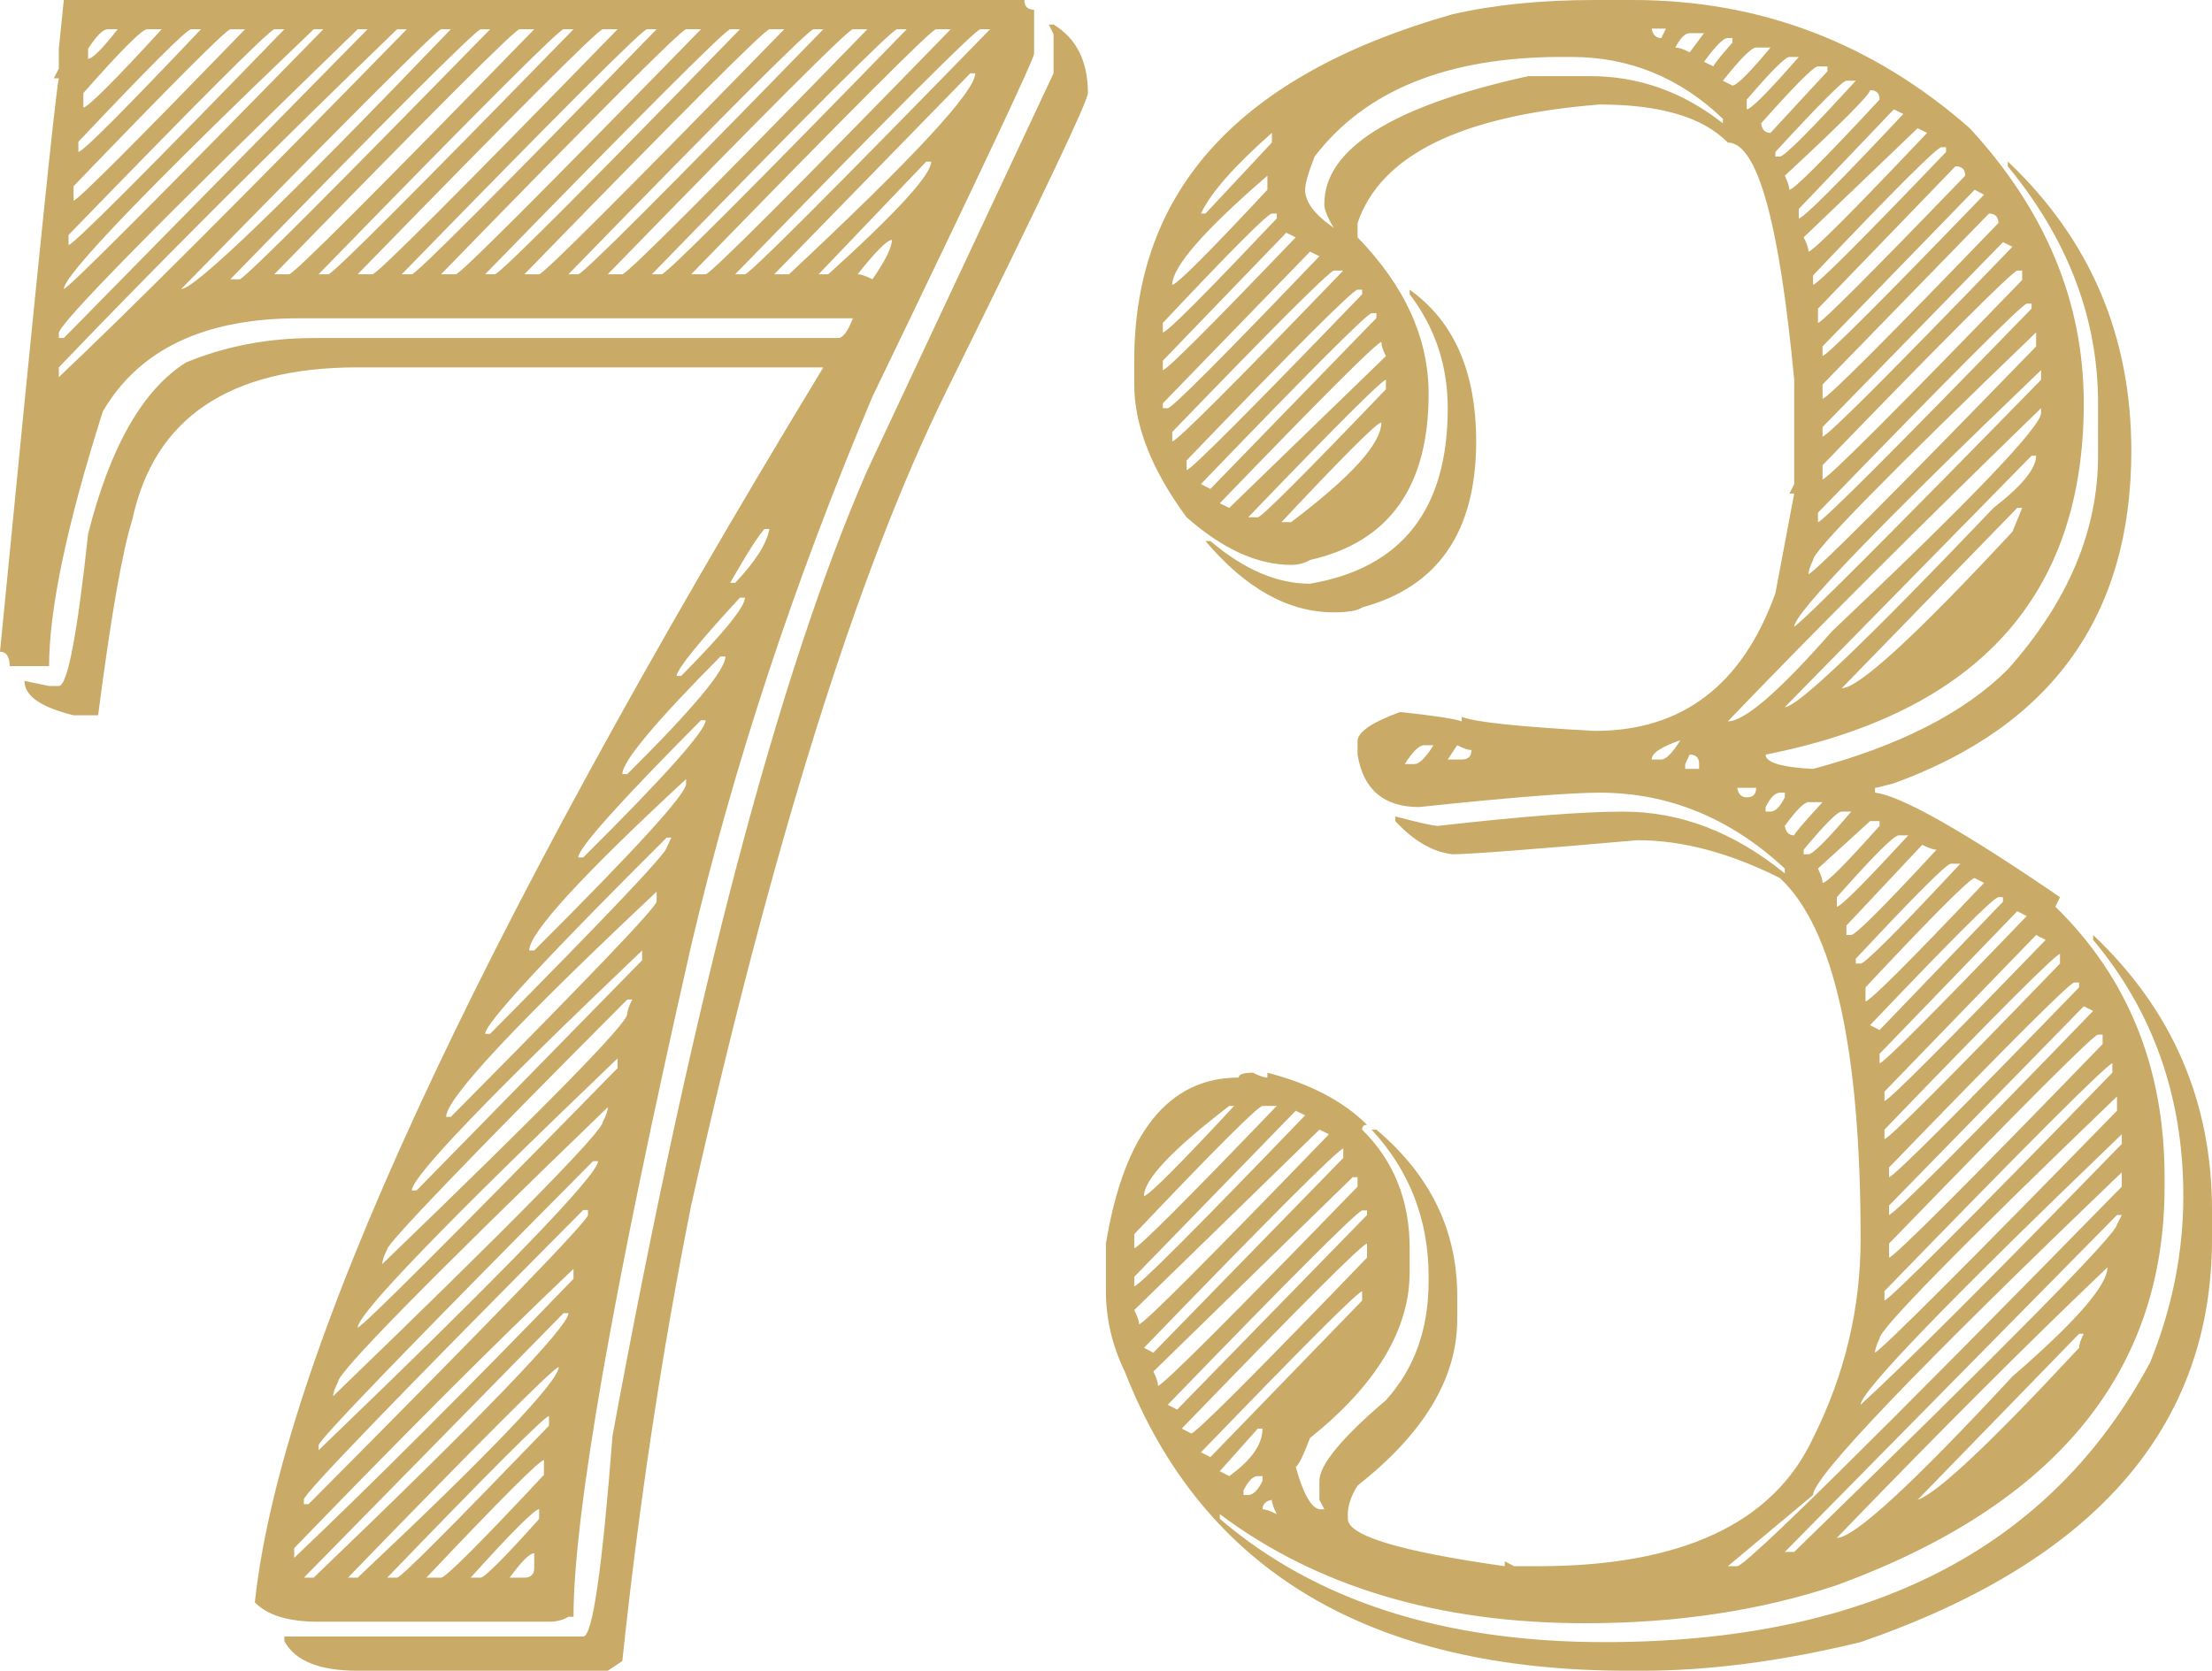 <?xml version="1.0" encoding="utf-8"?>
<!-- Generator: Adobe Illustrator 16.0.0, SVG Export Plug-In . SVG Version: 6.00 Build 0)  -->
<!DOCTYPE svg PUBLIC "-//W3C//DTD SVG 1.1//EN" "http://www.w3.org/Graphics/SVG/1.1/DTD/svg11.dtd">
<svg version="1.1" id="Layer_1" xmlns="http://www.w3.org/2000/svg" xmlns:xlink="http://www.w3.org/1999/xlink" x="0px" y="0px"
	 width="248.712px" height="187.897px" viewBox="-44.086 -377.275 248.712 187.897"
	 enable-background="new -44.086 -377.275 248.712 187.897" xml:space="preserve">
<path fill="#C9AA67" d="M97.865-207.533c0.368,0,0.881,0.185,1.607,0.543c-0.368-0.727-0.552-1.249-0.552-1.607
	C98.233-208.478,97.865-208.104,97.865-207.533 M95.734-209.654v0.514h0.523c0.542,0,1.084-0.514,1.608-1.583v-0.547h-0.523
	C96.8-211.271,96.257-210.724,95.734-209.654 M97.342-216.615l-4.28,4.798l1.065,0.547c2.489-1.791,3.738-3.555,3.738-5.345H97.342z
	 M189.683-227.273l-18.156,18.675c2.246-0.76,8.289-6.469,18.156-17.096c0-0.334,0.154-0.876,0.523-1.579H189.683z M90.941-213.944
	l1.065,0.542l17.062-17.604v-1.064C108.371-231.805,102.329-225.729,90.941-213.944 M162.444-204.318
	c1.946,0,8.541-6.072,19.744-18.157c7.138-6.168,10.681-10.264,10.681-12.264C184.222-226.513,174.074-216.375,162.444-204.318
	 M88.791-216.615l1.056,0.552c0.484,0,7.079-6.596,19.773-19.773v-1.579C109.127-237.417,102.203-230.493,88.791-216.615
	 M193.944-240.632l-37.349,37.893h1.055c24.199-23.536,36.294-35.801,36.294-36.837l0.542-1.056H193.944z M87.213-219.289
	l1.056,0.542l21.352-21.885v-0.518h-0.552C108.371-240.903,101.08-233.621,87.213-219.289 M85.595-223.027
	c0.368,0.73,0.523,1.25,0.523,1.616c0.726-0.241,8.192-7.722,22.437-22.411v-1.062h-0.552L85.595-223.027z M150.184-201.133h1.056
	c0.939,0,15.377-14.234,43.246-42.688v-1.612c-23.134,22.194-34.715,34.284-34.715,36.294L150.184-201.133z M84.54-225.695
	l1.055,0.547l21.353-21.896v-1.064C106.212-247.865,98.746-240.39,84.54-225.695 M165.117-219.289
	c4.986-4.551,14.768-14.332,29.369-29.336v-1.09C174.897-230.89,165.117-220.751,165.117-219.289 M83.446-229.941
	c0.358,0.696,0.542,1.239,0.542,1.606c0.61-0.126,7.708-7.258,21.353-21.381l-1.075-0.513L83.446-229.941z M101.602-252.358
	l-18.156,18.675v1.064c0.484,0,6.885-6.405,19.212-19.222L101.602-252.358z M83.446-238.477v1.583
	c0.417,0,5.762-5.321,16.026-16.007h-1.607C97.342-252.843,92.51-248.04,83.446-238.477 M84.54-242.762
	c0.455,0,3.854-3.37,10.139-10.139h-0.552C87.717-247.981,84.54-244.611,84.54-242.762 M166.734-225.147
	c0.997-0.581,10.08-9.654,27.21-27.211v-1.604c-17.808,17.12-26.696,26.204-26.696,27.206
	C166.917-226.029,166.734-225.516,166.734-225.147 M167.798-232.071v1.064c0.757-0.311,9.287-8.841,25.623-25.628v-1.064
	C192.628-257.394,184.096-248.862,167.798-232.071 M168.312-237.417v1.579c0.484,0,8.502-7.983,24.016-24.016v-1.065h-0.514
	C191.33-260.918,183.496-253.084,168.312-237.417 M190.207-264.104l-21.895,22.408v1.064c0.727-0.247,8.376-7.863,22.949-22.95
	L190.207-264.104z M168.312-245.977v1.094c0.609-0.131,7.718-7.263,21.371-21.352v-0.543h-0.542
	C188.658-266.777,181.733-259.854,168.312-245.977 M167.798-250.228v1.056c0.455,0,7.041-6.584,19.736-19.734v-1.085
	C187.08-269.992,180.484-263.412,167.798-250.228 M184.851-272.122l-17.053,17.614v1.065c0.697-0.281,6.74-6.353,18.127-18.127
	L184.851-272.122z M182.731-274.795l-15.483,16.036v1.061c0.426,0,5.945-5.529,16.549-16.555L182.731-274.795z M166.181-261.983
	l1.064,0.552l13.877-14.429v-0.514h-0.514C180.058-276.344,175.265-271.512,166.181-261.983 M165.669-266.234v1.578
	c0.455,0,4.918-4.427,13.334-13.324l-1.065-0.547C177.453-278.528,173.347-274.432,165.669-266.234 M164.574-269.45v0.542h0.543
	c0.493,0,4.223-3.729,11.213-11.232h-1.063C174.781-280.14,171.218-276.558,164.574-269.45 M172.05-282.266l-8.53,9.083v1.061h0.542
	c0.455,0,3.67-3.186,9.596-9.597C173.291-281.719,172.776-281.902,172.05-282.266 M162.444-276.373v1.065
	c0.437,0,3.108-2.672,8.027-8.019h-1.065C168.854-283.326,166.559-281.017,162.444-276.373 M160.323-279.593
	c0.339,0.73,0.515,1.244,0.515,1.612c0.492,0,2.613-2.16,6.41-6.411v-0.542h-1.065L160.323-279.593z M158.716-281.719v0.52h0.541
	c0.466,0,2.072-1.583,4.805-4.8h-1.064C162.511-285.999,161.089-284.57,158.716-281.719 M156.595-284.392
	c0.115,0.697,0.455,1.064,1.055,1.064c0-0.179,1.064-1.423,3.188-3.737h-1.58C158.785-287.064,157.902-286.183,156.595-284.392
	 M154.435-286.512v0.513h0.553c0.542,0,1.055-0.513,1.607-1.606v-0.522h-0.553C155.53-288.129,154.988-287.606,154.435-286.512
	 M151.24-288.671c0.127,0.736,0.494,1.065,1.075,1.065c0.697,0,1.056-0.329,1.056-1.065H151.24z M145.894-292.409l-0.503,1.065
	v0.542h1.567v-0.542C146.96-292.041,146.63-292.409,145.894-292.409 M119.759-293.465l-1.065,1.607h1.578
	c0.727,0,1.094-0.368,1.094-1.065C120.999-292.922,120.456-293.106,119.759-293.465 M113.862-291.344h1.094
	c0.523,0,1.25-0.697,2.131-2.121h-1.065C115.479-293.465,114.782-292.772,113.862-291.344 M141.625-291.857h1.084
	c0.523,0,1.24-0.727,2.131-2.159C142.708-293.29,141.625-292.583,141.625-291.857 M182.731-320.155l-19.735,20.279
	c1.89,0,8.289-5.86,19.192-17.606l1.095-2.672L182.731-320.155L182.731-320.155z M184.339-326.025l-27.743,28.274
	c1.423,0,9.229-7.466,23.463-22.404c3.226-2.494,4.793-4.438,4.793-5.871L184.339-326.025L184.339-326.025z M99.995-318.55h1.085
	c6.749-5.104,10.148-8.834,10.148-11.213C110.744-329.763,107.006-326.025,99.995-318.55 M150.184-296.147
	c1.879,0,5.791-3.37,11.718-10.136c15.678-14.818,23.501-23.016,23.501-24.536v-0.547
	C171.769-318.126,160.023-306.406,150.184-296.147 M96.257-319.1h1.084c0.407,0,5.2-4.793,14.399-14.393v-1.064
	C111.315-334.557,106.183-329.422,96.257-319.1 M157.65-306.799c1.008-0.61,10.266-9.87,27.753-27.758v-1.092
	C166.917-317.913,157.65-308.28,157.65-306.799 M93.062-320.675l1.065,0.521l17.614-17.07c-0.368-0.729-0.513-1.244-0.513-1.607
	C110.492-338.534,104.449-332.484,93.062-320.675 M159.257-312.693c0.767-0.298,9.298-8.834,25.595-25.623v-1.581
	c-16.694,16.062-25.08,24.596-25.08,25.598C159.423-313.57,159.257-313.021,159.257-312.693 M90.941-322.832l1.065,0.544
	l18.67-19.222v-0.54h-0.542C109.669-342.049,103.268-335.648,90.941-322.832 M160.323-319.615v1.064
	c0.455,0,8.474-8.016,24.017-24.02v-0.551h-0.543C183.341-343.119,175.507-335.288,160.323-319.615 M114.414-344.697
	c4.987,3.561,7.476,9.237,7.476,17.066c0,10.148-4.29,16.365-12.821,18.669c-0.513,0.368-1.607,0.552-3.186,0.552
	c-5.103,0-9.896-2.672-14.428-8.018h0.552c3.787,3.218,7.524,4.801,11.204,4.801c10.323-1.768,15.484-8.35,15.484-19.739
	c0-4.799-1.424-9.07-4.28-12.812L114.414-344.697L114.414-344.697z M89.334-325.5v1.093c0.455,0,7.04-6.596,19.735-19.77v-0.52
	h-0.513C108.061-344.697,101.661-338.316,89.334-325.5 M160.837-324.955v1.604c0.734-0.242,8.201-7.711,22.445-22.436v-1.061h-0.552
	C182.035-346.605,174.722-339.323,160.837-324.955 M87.717-328.693v1.062c0.494,0,6.895-6.406,19.231-19.217h-1.065
	C105.156-346.545,99.104-340.502,87.717-328.693 M103.21-348.976l-16.549,17.06v0.549h0.552c0.455,0,6.159-5.705,17.053-17.094
	L103.21-348.976z M181.123-350.041l-20.285,20.798v1.065c0.609-0.089,7.718-7.229,21.352-21.347L181.123-350.041z M100.537-351.104
	l-13.876,14.395v1.062c0.417,0,5.403-4.979,14.941-14.936L100.537-351.104z M179.544-353.255l-18.707,19.219v1.605
	c0.492,0,7.078-6.589,19.772-19.761C180.61-352.893,180.242-353.255,179.544-353.255 M86.661-340.957v1.061
	c0.484,0,4.735-4.28,12.812-12.816v-0.542H98.92C98.465-353.255,94.369-349.159,86.661-340.957 M177.937-355.931l-17.102,17.614
	v1.092c0.735-0.303,6.778-6.348,18.166-18.156L177.937-355.931z M87.717-345.247c0.494,0,4.038-3.549,10.7-10.684v-1.583
	C91.27-351.346,87.717-347.244,87.717-345.247 M175.778-358.573l-15.455,16.005v1.611c0.388,0,5.917-5.528,16.55-16.557
	C176.873-358.237,176.514-358.573,175.778-358.573 M159.771-346.303v1.056c0.436,0,5.413-4.973,14.951-14.932v-0.542h-0.521
	C173.658-360.661,168.854-355.872,159.771-346.303 M90.941-353.255h0.513l7.466-7.987v-1.089
	C94.737-358.635,92.064-355.628,90.941-353.255 M158.716-350.583c0.367,0.729,0.541,1.235,0.541,1.607
	c0.466,0,4.921-4.466,13.336-13.355l-1.065-0.521L158.716-350.583z M168.854-364.979l-10.69,11.206v1.061
	c0.494,0,4.406-3.917,11.756-11.746L168.854-364.979z M166.181-367.137c0,0.486-3.186,3.68-9.586,9.623
	c0.328,0.704,0.513,1.249,0.513,1.583c0.476,0,3.854-3.372,10.14-10.141C167.248-366.764,166.917-367.137,166.181-367.137
	 M155.53-360.179v0.513h0.513c0.484,0,3.312-2.824,8.531-8.53h-1.055C163.112-368.197,160.449-365.524,155.53-360.179
	 M153.923-363.404c0.125,0.733,0.445,1.072,1.064,1.072l6.4-6.926v-0.552h-1.065C159.839-369.81,157.719-367.652,153.923-363.404
	 M152.315-366.071v1.092c0.476,0,2.421-1.968,5.849-5.891h-1.056C156.653-370.87,155.037-369.257,152.315-366.071 M102.658-355.931
	c0,1.373,1.065,2.787,3.225,4.278c-0.726-1.18-1.065-2.059-1.065-2.673c0-6.222,7.66-11.021,22.93-14.388h6.943
	c5.471,0,10.448,1.766,14.941,5.31v-0.512c-4.853-4.646-10.525-6.955-17.062-6.955h-1.056c-12.82,0-22.078,3.733-27.791,11.204
	C103.026-357.87,102.658-356.63,102.658-355.931 M149.632-368.197l1.065,0.545c0.493,0,1.917-1.429,4.29-4.277h-1.617
	C152.857-371.93,151.608-370.686,149.632-368.197 M147.511-370.325l1.064,0.517c0-0.152,0.697-1.061,2.121-2.667v-0.521h-0.514
	C149.691-372.998,148.819-372.114,147.511-370.325 M144.287-371.93c0.368,0,0.92,0.177,1.607,0.54l1.617-2.157h-1.617
	C145.391-373.547,144.839-372.998,144.287-371.93 M141.625-374.058c0.117,0.694,0.483,1.06,1.084,1.06l0.523-1.06H141.625z
	 M135.244-377.275h4.25c14.303,0,26.939,4.798,37.901,14.424c8.53,9.26,12.812,19.548,12.812,30.936
	c0,21.593-11.9,34.776-35.771,39.507c0,0.881,1.792,1.433,5.336,1.606c9.724-2.6,17.043-6.338,21.896-11.194
	c6.777-7.599,10.147-15.608,10.147-24.028v-5.891c0-9.532-3.37-18.422-10.147-26.658v-0.54c9.267,8.775,13.886,19.608,13.886,32.549
	c0,18.464-8.908,30.907-26.697,37.381c-1.239,0.329-1.937,0.513-2.12,0.513v0.542c2.817,0.311,9.78,4.202,20.801,11.756
	l-0.523,1.065c8.162,7.979,12.279,18.127,12.279,30.425v1.062c0,20.857-12.279,35.805-36.847,44.814
	c-8.521,2.856-17.963,4.285-28.296,4.285c-16.49,0-30.173-4.096-41.086-12.269v0.522c10.788,9.248,25.206,13.872,43.236,13.872
	c29.71,0,50.171-10.473,61.385-31.486c2.488-6.168,3.718-12.395,3.718-18.679c0-11.078-3.358-20.708-10.139-28.809v-0.553
	c8.909,8.444,13.362,18.729,13.362,30.974v3.189c0,21.163-13.168,36.279-39.508,45.362c-8.89,2.164-17.092,3.22-24.558,3.22h-1.578
	c-28.974,0-47.827-11.204-56.601-33.649c-1.433-2.943-2.121-5.984-2.121-9.044v-5.347c2.053-12.453,7.04-18.669,14.932-18.669
	c0-0.368,0.542-0.547,1.607-0.547c0.697,0.368,1.249,0.547,1.617,0.547v-0.547c4.793,1.24,8.531,3.191,11.204,5.863
	c-0.377,0-0.552,0.175-0.552,0.542c3.554,3.491,5.345,7.95,5.345,13.334v2.663c0,6.473-3.738,12.699-11.204,18.679
	c-0.823,2.15-1.375,3.226-1.607,3.226c0.823,3.025,1.724,4.608,2.663,4.793h0.552l-0.552-1.065v-2.125
	c0-1.796,2.489-4.827,7.476-9.079c3.215-3.549,4.803-8.018,4.803-13.363v-0.518c0-6.406-2.13-11.925-6.411-16.544h0.542
	c6.042,5.093,9.083,11.325,9.083,18.679v2.673c0,6.58-3.738,12.812-11.204,18.67c-0.727,1.183-1.094,2.247-1.094,3.216v0.522
	c0,1.908,5.887,3.67,17.643,5.335v-0.547l1.056,0.547h2.682c16.115,0,26.437-4.793,30.93-14.418
	c3.562-7.107,5.346-14.574,5.346-22.408c0-21.409-3.031-34.928-9.074-40.568c-5.674-2.857-11.028-4.256-16.006-4.256
	c-12.115,1.064-19.038,1.583-20.83,1.583c-2.247-0.276-4.368-1.525-6.411-3.733v-0.523c2.683,0.707,4.29,1.065,4.803,1.065
	c9.384-1.065,16.336-1.607,20.829-1.607c6.411,0,12.452,2.306,18.167,6.953v-0.547c-6.11-5.68-13.062-8.536-20.84-8.536
	c-3.187,0-9.955,0.522-20.276,1.617c-3.98,0-6.285-1.971-6.924-5.896v-1.607c0.116-0.998,1.704-2.067,4.793-3.187
	c3.864,0.417,6.168,0.766,6.924,1.057v-0.513c1.365,0.575,6.353,1.122,14.972,1.583c9.828,0,16.577-5.161,20.286-15.465l2.12-11.229
	h-0.542l0.542-1.061v-11.725c-1.675-17.791-4.154-26.686-7.466-26.686c-2.788-2.858-7.593-4.282-14.429-4.282
	c-15.542,1.244-24.596,5.672-27.2,13.332v1.608c5.307,5.464,7.989,11.32,7.989,17.607c0,10.446-4.445,16.672-13.334,18.677
	c-0.61,0.361-1.307,0.55-2.13,0.55c-3.796,0-7.708-1.794-11.746-5.351c-3.922-5.309-5.888-10.322-5.888-14.938v-2.673
	c0-19.222,11.93-32.183,35.761-38.954C123.855-376.735,129.171-377.275,135.244-377.275 M13.212-199.845h1.666
	c0.716,0,1.104-0.373,1.104-1.094v-1.656C15.473-202.595,14.567-201.689,13.212-199.845 M8.83-199.845h1.099
	c0.465,0,2.692-2.228,6.604-6.604v-1.104C15.981-207.49,13.405-204.919,8.83-199.845 M3.852-199.845h1.656
	c0.499,0,4.362-3.854,11.567-11.562v-1.666C16.601-213.072,12.185-208.652,3.852-199.845 M-0.549-199.845h1.104
	c0.436,0,6.11-5.708,17.082-17.086v-1.094C17.075-217.904,11.023-211.848-0.549-199.845 M-4.964-199.845h1.094
	c15.086-14.201,22.606-22.098,22.606-23.7C17.986-223.288,10.113-215.387-4.964-199.845 M19.273-229.592l-29.19,29.748h1.099
	c19.086-18.307,28.649-28.247,28.649-29.748H19.273z M-11.007-203.166v1.095c8.929-8.492,19.401-18.96,31.404-31.38v-1.122
	C11.43-226.048,0.991-215.58-11.007-203.166 M21.491-241.193C0.555-220.132-9.917-209.276-9.917-208.652v0.538h0.527
	c20.946-21.066,31.414-31.889,31.414-32.509v-0.57H21.491z M22.595-246.684c-20.563,20.693-30.856,31.36-30.856,31.95v0.557
	c20.95-20.151,31.418-30.997,31.418-32.507H22.595z M-6.63-220.258c20.224-19.521,30.319-29.806,30.319-30.842
	c0.377-0.716,0.562-1.288,0.562-1.656C4.032-233.233-6.068-222.948-6.068-221.879C-6.436-221.168-6.63-220.597-6.63-220.258
	 M-3.87-227.961c0.629-0.192,10.352-9.906,29.22-29.189v-1.096C5.881-239.596-3.87-229.496-3.87-227.961 M26.444-264.864
	C8.452-246.81-0.549-237.426-0.549-236.772c-0.377,0.721-0.557,1.292-0.557,1.66c18.365-17.711,27.549-27.052,27.549-28.121
	c0-0.339,0.189-0.91,0.571-1.631H26.444z M2.216-243.392h0.538l25.361-25.889v-1.1C10.839-253.922,2.216-244.921,2.216-243.392
	 M6.075-251.666h0.528c15.421-15.547,23.139-23.599,23.139-24.228v-1.1C13.972-262.163,6.075-253.733,6.075-251.666 M30.874-283.073
	c-13.615,13.547-20.413,20.91-20.413,22.067h0.562c13.228-13.357,19.851-20.345,19.851-20.945l0.523-1.122H30.874z M15.415-270.379
	h0.566c11.368-11.35,17.077-17.585,17.077-18.748v-0.533C21.307-278.784,15.415-272.345,15.415-270.379 M34.728-296.273
	c-9.189,9.248-13.799,14.39-13.799,15.431h0.562c9.18-9.126,13.765-14.269,13.765-15.431H34.728z M36.917-303.446
	c-7.33,7.392-11.029,11.812-11.029,13.226h0.557c7.335-7.277,11.034-11.688,11.034-13.226H36.917z M39.115-310.064
	c-4.58,4.958-6.962,7.896-7.146,8.81h0.533c4.793-4.83,7.17-7.772,7.17-8.81H39.115z M41.87-317.78
	c-0.653,0.694-1.941,2.696-3.859,6.055h0.566c2.256-2.384,3.544-4.389,3.849-6.055H41.87z M52.343-346.431
	c0.368,0,0.91,0.186,1.666,0.562c1.462-2.096,2.188-3.574,2.188-4.418C55.664-350.285,54.376-348.995,52.343-346.431
	 M60.055-359.095l-12.1,12.664h1.094c7.718-6.992,11.562-11.188,11.562-12.664H60.055z M65.009-369.03l-22.04,22.599h1.661
	c13.949-13.042,20.94-20.562,20.94-22.599H65.009z M73.84-374.518h0.533c2.576,1.565,3.863,4.135,3.863,7.713
	c0,0.902-5.335,12.097-15.958,33.606c-9.994,20.311-19.527,50.812-28.649,91.473c-3.321,16.649-5.892,33.737-7.742,51.254
	l-1.637,1.094H-3.87c-4.29,0-7.021-1.094-8.241-3.321v-0.527h33.602c1.046,0,2.13-7.548,3.297-22.606
	c9.185-49.72,18.747-85.901,28.648-108.557l20.936-44.641v-4.395L73.84-374.518z M38.577-346.431h1.094
	c0.509,0,9.659-9.188,27.564-27.552H66.14C65.638-373.983,56.448-364.801,38.577-346.431 M33.629-346.431h1.627
	c0.499,0,9.688-9.188,27.554-27.552h-1.666C60.68-373.983,51.5-364.801,33.629-346.431 M29.209-346.431h1.099
	c0.499,0,9.679-9.188,27.554-27.552h-1.094C56.264-373.983,47.07-364.801,29.209-346.431 M24.251-346.431h1.637
	c0.499,0,9.684-9.188,27.549-27.552H51.81C51.306-373.983,42.122-364.801,24.251-346.431 M19.83-346.431h1.099
	c0.503,0,9.693-9.188,27.559-27.552h-1.104C46.886-373.983,37.701-364.801,19.83-346.431 M14.877-346.431h1.656
	c0.475,0,9.664-9.188,27.56-27.552h-1.666C41.933-373.983,32.753-364.801,14.877-346.431 M10.462-346.431h1.094
	c0.503,0,9.688-9.188,27.559-27.552h-1.104C37.551-373.983,28.357-364.801,10.462-346.431 M5.509-346.431H7.17
	c0.47,0,9.654-9.188,27.559-27.552h-1.67C32.564-373.983,23.379-364.801,5.509-346.431 M1.088-346.431h1.128
	c0.47,0,9.649-9.188,27.525-27.552h-1.094C28.173-373.983,18.983-364.801,1.088-346.431 M-3.87-346.431h1.666
	c0.503,0,9.684-9.188,27.554-27.552h-1.661C23.186-373.983,14.035-364.801-3.87-346.431 M-8.261-346.431h1.099
	c0.475,0,9.654-9.188,27.559-27.552h-1.124C18.799-373.983,9.609-364.801-8.261-346.431 M-13.243-346.431h1.661
	c0.508,0,9.693-9.188,27.564-27.552h-1.666C13.846-373.983,4.661-364.801-13.243-346.431 M-18.192-345.867h1.094
	c1.065-0.629,10.41-10,28.121-28.115H9.929C8.859-373.354-0.481-364.019-18.192-345.867 M-23.712-344.771
	c1.54,0,11.63-9.749,30.314-29.212H5.509C4.913-373.794-4.838-364.048-23.712-344.771 M-37.472-335.961v1.103
	c7.834-7.403,20.878-20.438,39.122-39.124H0.555C-13.583-360.319-26.278-347.651-37.472-335.961 M-37.472-339.258h0.562
	l34.145-34.725H-3.87c-22.408,21.72-33.602,33.134-33.602,34.166V-339.258z M-36.91-344.771c0.601-0.185,10.342-9.938,29.177-29.212
	h-1.085C-27.566-356.057-36.91-346.303-36.91-344.771 M-36.378-350.849v1.13c0.503,0,8.589-8.093,24.267-24.264h-1.133
	C-13.97-373.736-21.668-366.025-36.378-350.849 M-35.811-356.337v1.629c0.537-0.123,6.958-6.558,19.279-19.274h-1.66
	C-18.724-373.864-24.622-367.965-35.811-356.337 M-35.274-361.327v1.131c0.494,0,5.079-4.604,13.785-13.787h-1.099
	C-23.082-373.983-27.319-369.754-35.274-361.327 M-34.712-366.805v1.626c0.465,0,3.418-2.915,8.808-8.805h-1.661
	C-28.103-373.983-30.49-371.604-34.712-366.805 M-34.179-371.792v1.126c0.499,0,1.598-1.126,3.322-3.316h-1.104
	C-32.524-373.983-33.24-373.235-34.179-371.792 M-36.91-377.275h108c0,0.719,0.378,1.097,1.095,1.097v4.951
	c0,0.562-6.043,13.417-18.176,38.56c-8.812,20.877-15.62,41.479-20.379,61.728c-8.841,38.875-13.232,64.046-13.232,75.487H19.83
	c-0.596,0.377-1.351,0.562-2.193,0.562H-8.261c-3.379,0-5.767-0.712-7.17-2.188c2.943-27.243,24.262-73.546,63.92-138.881H-3.87
	c-14.448,0-22.882,5.706-25.328,17.084c-1.128,3.552-2.416,10.909-3.854,22.042h-2.76c-3.699-0.911-5.524-2.192-5.524-3.864
	l2.769,0.571h1.094c0.969,0,2.067-5.704,3.292-17.089c2.479-9.807,6.139-16.237,11.03-19.307c4.425-1.818,9.18-2.735,14.331-2.735
	h58.968c0.538,0,1.099-0.748,1.661-2.223h-62.294c-10.657,0-17.982,3.518-22.04,10.478c-4.047,12.723-6.042,22.282-6.042,28.646
	h-4.43c0-1.09-0.373-1.625-1.089-1.625c4.038-41.352,6.236-62.824,6.614-64.49h-0.562l0.562-1.094v-2.228L-36.91-377.275z"/>
</svg>
